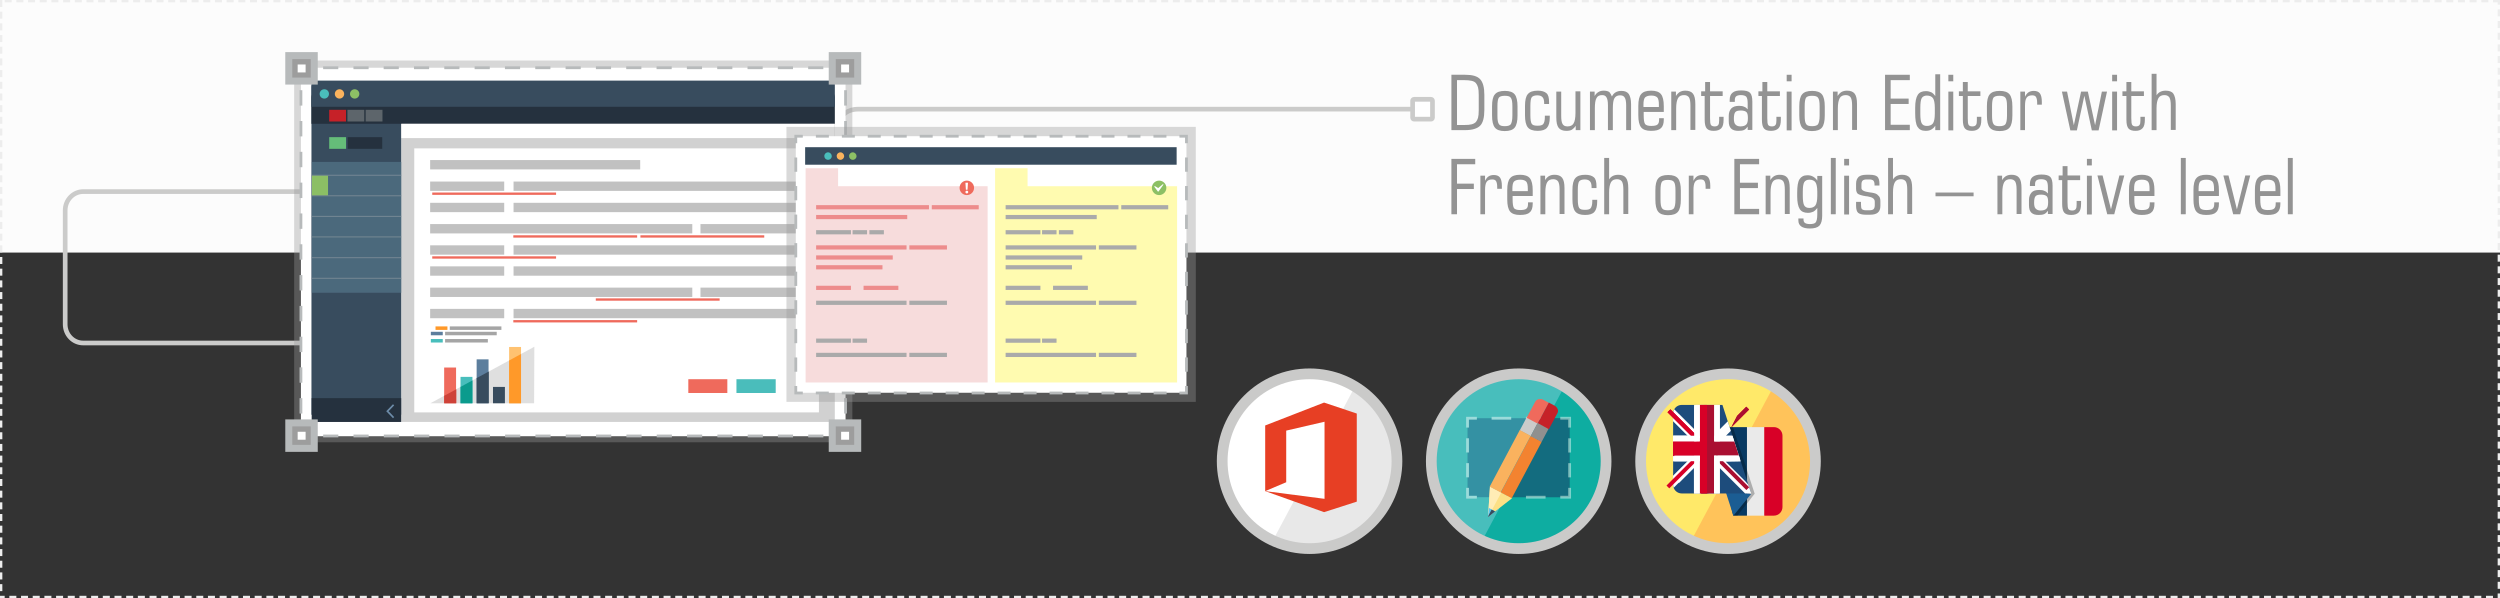 <?xml version="1.0" encoding="utf-8"?>
<!-- Generator: Adobe Illustrator 25.4.1, SVG Export Plug-In . SVG Version: 6.00 Build 0)  -->
<svg version="1.1" id="Layer_1" xmlns="http://www.w3.org/2000/svg" xmlns:xlink="http://www.w3.org/1999/xlink" x="0px" y="0px"
	 viewBox="0 0 1070 256" style="enable-background:new 0 0 1070 256;" xml:space="preserve">
<rect x="0" y="0" width="1070" height="256" fill="#333333" stroke="none"/>
<style type="text/css">
	.st0{fill:#FCFCFC;}
	.st1{fill:#939393;}
	.st2{fill:none;stroke:#CBCBCA;stroke-width:2;}
	.st3{opacity:0.37;fill:#999999;}
	.st4{fill:#FFFFFF;}
	.st5{fill:none;stroke:#B7BABB;stroke-width:1.2;}
	.st6{fill:none;stroke:#B7BABB;stroke-width:1.2;stroke-dasharray:6.489,6.489,6.489,6.489;}
	.st7{fill:none;stroke:#B7BABB;stroke-width:1.2;stroke-dasharray:6.489,6.489,6.489,6.489,6.489,6.489;}
	.st8{fill:none;stroke:#B7BABB;stroke-width:1.2;stroke-dasharray:6.594,6.594,6.594,6.594;}
	.st9{fill:none;stroke:#B7BABB;stroke-width:1.2;stroke-dasharray:6.594,6.594,6.594,6.594,6.594,6.594;}
	.st10{fill:#D1D1D1;}
	.st11{fill:#384C5E;}
	.st12{fill:#25313E;}
	.st13{fill:#C62128;}
	.st14{fill:#65BD79;}
	.st15{fill:#5D656B;}
	.st16{fill:#4B697C;}
	.st17{fill:#788995;}
	.st18{fill:#8CBF65;}
	.st19{fill:#EF6A5C;}
	.st20{fill:#4ABDBB;}
	.st21{fill:#6D8CA9;}
	.st22{fill:#FBB35D;}
	.st23{fill:#8DC065;}
	.st24{fill:#C1C1C1;}
	.st25{fill:#9D9D9D;}
	.st26{fill:#B7BABB;}
	.st27{fill:#5C7E9D;}
	.st28{fill:#A5A5A5;}
	.st29{fill:#48BEBC;}
	.st30{opacity:0.53;fill:#C3C3C3;}
	.st31{fill:#FFC271;}
	.st32{fill:#CE4238;}
	.st33{fill:#0B9B8D;}
	.st34{fill:#FF9929;}
	.st35{fill:#FFFFFF;stroke:#CBCBCA;stroke-width:2;}
	.st36{fill:#EDEDED;}
	.st37{fill:none;stroke:#B7BABB;stroke-width:1.2;stroke-dasharray:5.558,5.558,5.558,5.558;}
	.st38{fill:none;stroke:#B7BABB;stroke-width:1.2;stroke-dasharray:5.558,5.558,5.558,5.558,5.558,5.558;}
	.st39{fill:none;stroke:#B7BABB;stroke-width:1.2;stroke-dasharray:6.108,6.108,6.108,6.108;}
	.st40{fill:none;stroke:#B7BABB;stroke-width:1.2;stroke-dasharray:6.108,6.108,6.108,6.108,6.108,6.108;}
	.st41{fill:#F7DCDC;}
	.st42{fill:#AAAAAA;}
	.st43{fill:#ED8C8C;}
	.st44{fill:#FFFBB0;}
	.st45{fill:#E8E8E8;}
	.st46{fill:#CACAC9;}
	.st47{fill:#E73F24;}
	.st48{fill:#0EADA1;}
	.st49{fill:#41A8D6;}
	.st50{opacity:0.45;fill:#0A3D4C;}
	.st51{opacity:0.45;}
	.st52{fill:#1A5C84;}
	.st53{fill:none;stroke:#FFFFFF;stroke-width:1.2;}
	.st54{fill:none;stroke:#FFFFFF;stroke-width:1.2;stroke-dasharray:8.392,6.294,8.392,6.294;}
	.st55{fill:none;stroke:#FFFFFF;stroke-width:1.2;stroke-dasharray:6.078,4.559,6.078,4.559;}
	.st56{fill:#CBCBCA;}
	.st57{fill:#D75A4A;}
	.st58{fill:#F38330;}
	.st59{fill:#90908F;}
	.st60{fill:#FCE085;}
	.st61{fill:#FAB25E;}
	.st62{fill:#FFECB5;}
	.st63{fill:#5AC7F2;}
	.st64{fill:#FFC35A;}
	.st65{fill:#FFE969;}
	.st66{clip-path:url(#SVGID_00000139257689648909095850000014919790223088097445_);}
	.st67{fill:#EAEAEA;}
	.st68{fill:#D80027;}
	.st69{fill:#083A63;}
	.st70{opacity:0.26;fill:#020202;}
	.st71{fill:#1B5D93;}
	.st72{clip-path:url(#SVGID_00000173852154038097345890000001521359679804713615_);fill:#1D4C7C;}
	.st73{clip-path:url(#SVGID_00000173852154038097345890000001521359679804713615_);fill:#FFFFFF;}
	.st74{clip-path:url(#SVGID_00000173852154038097345890000001521359679804713615_);fill:#AA0F31;}
	.st75{clip-path:url(#SVGID_00000173852154038097345890000001521359679804713615_);fill:#D80027;}
</style>
<rect class="st0" width="1070" height="108.1"/>
<g>
	<g>
		<path class="st1" d="M621.2,55.7V32h5.9c3.1,0,5.2,0.6,6.4,1.9s1.8,3.5,1.8,6.7v6.5c0,3.2-0.6,5.5-1.8,6.7
			c-1.2,1.2-3.3,1.9-6.4,1.9H621.2z M623.6,53.5h3.1c1.4,0,2.5-0.1,3.2-0.3c0.8-0.2,1.4-0.6,1.8-1c0.4-0.5,0.7-1.1,0.9-1.8
			s0.3-1.8,0.3-3.3v-6.4c0-1.5-0.1-2.6-0.3-3.3c-0.2-0.7-0.5-1.3-0.9-1.8c-0.4-0.5-1-0.8-1.8-1c-0.8-0.2-1.9-0.3-3.2-0.3h-3.1V53.5z
			"/>
		<path class="st1" d="M649.5,49.4c0,2.5-0.4,4.2-1.2,5.2s-2.2,1.5-4.3,1.5c-2,0-3.4-0.5-4.2-1.5c-0.8-1-1.2-2.7-1.2-5.2v-3.9
			c0-2.5,0.4-4.2,1.2-5.1c0.8-1,2.2-1.5,4.3-1.5c2,0,3.4,0.5,4.2,1.5c0.8,1,1.2,2.7,1.2,5.2V49.4z M640.9,45.5v4
			c0,1.9,0.2,3.1,0.7,3.7c0.4,0.6,1.3,0.8,2.5,0.8c1.3,0,2.1-0.3,2.5-0.8c0.4-0.6,0.7-1.8,0.7-3.7v-4c0-1.9-0.2-3.1-0.7-3.7
			c-0.4-0.6-1.3-0.8-2.6-0.8c-1.3,0-2.1,0.3-2.5,0.8C641.1,42.4,640.9,43.6,640.9,45.5z"/>
		<path class="st1" d="M663.3,49.6v0.7c0,2-0.4,3.5-1.2,4.4c-0.8,0.9-2.1,1.3-4,1.3c-2,0-3.4-0.5-4.2-1.5c-0.8-1-1.2-2.7-1.2-5.2
			v-3.9c0-2.5,0.4-4.2,1.2-5.1c0.8-1,2.2-1.5,4.3-1.5c1.7,0,2.9,0.4,3.7,1.1s1.1,2,1.1,3.8v0.8h-2.1v-0.3c0-1.2-0.2-2.1-0.7-2.6
			c-0.4-0.5-1.2-0.8-2.2-0.8c-1.2,0-2,0.3-2.4,0.8s-0.6,1.8-0.6,3.7v4c0,1.9,0.2,3.1,0.6,3.7c0.4,0.6,1.2,0.8,2.5,0.8
			c1.2,0,2-0.2,2.4-0.7c0.4-0.5,0.7-1.5,0.7-2.9v-0.7H663.3z"/>
		<path class="st1" d="M668.2,39.2v10.5c0,1.6,0.2,2.8,0.6,3.4c0.4,0.7,1.1,1,2.1,1c1.2,0,2.1-0.4,2.6-1.3c0.5-0.8,0.8-2.3,0.8-4.4
			v-9.3h2.1v16.6h-2v-1.9c-0.4,0.7-1,1.3-1.6,1.7c-0.7,0.4-1.5,0.5-2.4,0.5c-1.5,0-2.6-0.4-3.3-1.3c-0.7-0.9-1-2.4-1-4.4V39.2H668.2
			z"/>
		<path class="st1" d="M689.9,41.3c0.4-0.8,0.9-1.4,1.6-1.8c0.7-0.4,1.5-0.6,2.4-0.6c1.5,0,2.5,0.4,3.2,1.3c0.6,0.9,1,2.4,1,4.4
			v11.1h-2.1V45.2c0-1.6-0.2-2.8-0.6-3.4c-0.4-0.7-1-1-2-1c-1.1,0-1.9,0.4-2.4,1.2s-0.7,2.3-0.7,4.4v9.3h-2.1V45.2
			c0-1.7-0.2-2.8-0.6-3.5s-1-1-1.9-1c-1.1,0-2,0.4-2.4,1.3c-0.5,0.8-0.7,2.3-0.7,4.4v9.3h-2.1V39.2h2v1.9c0.4-0.7,0.9-1.3,1.6-1.7
			c0.6-0.4,1.4-0.6,2.3-0.6c1,0,1.8,0.2,2.4,0.6C689.2,39.9,689.6,40.5,689.9,41.3z"/>
		<path class="st1" d="M703.5,47.8v1.6c0,1.9,0.2,3.1,0.6,3.7c0.4,0.5,1.3,0.8,2.6,0.8c1.3,0,2.3-0.2,2.7-0.6
			c0.5-0.4,0.7-1.1,0.7-2.2v-0.5h2v0.6c0,1.7-0.4,3-1.3,3.7c-0.8,0.8-2.2,1.1-4.2,1.1c-2,0-3.4-0.5-4.2-1.5c-0.8-1-1.2-2.7-1.2-5.2
			v-3.9c0-2.5,0.4-4.2,1.2-5.1c0.8-1,2.2-1.5,4.3-1.5c2,0,3.4,0.5,4.2,1.5c0.8,1,1.2,2.7,1.2,5.2v2.4H703.5z M703.5,45.8h6.5v-1
			c0-1.5-0.2-2.6-0.7-3.1c-0.5-0.5-1.3-0.8-2.6-0.8c-1.2,0-2.1,0.3-2.6,0.8c-0.5,0.5-0.7,1.6-0.7,3.1V45.8z"/>
		<path class="st1" d="M723.5,55.7V45.2c0-1.7-0.2-2.8-0.6-3.5c-0.4-0.6-1.1-1-2.1-1c-1.2,0-2.1,0.4-2.6,1.3s-0.8,2.3-0.8,4.4v9.3
			h-2.1V39.2h2v1.9c0.4-0.7,1-1.3,1.6-1.7c0.7-0.4,1.5-0.6,2.4-0.6c1.5,0,2.6,0.4,3.3,1.3c0.7,0.9,1,2.4,1,4.4v11.1H723.5z"/>
		<path class="st1" d="M729.8,41.1h-1.7v-2h1.7v-4h2.1v4h5.4v2h-5.4v9.5c0,1.5,0.1,2.5,0.4,2.9s0.8,0.6,1.6,0.6
			c0.7,0,1.2-0.2,1.5-0.6c0.3-0.4,0.4-1,0.4-1.9V50h1.9v1.2c0,1.7-0.3,3-1,3.7s-1.7,1.1-3.2,1.1c-1.4,0-2.4-0.3-3-1
			s-0.9-1.9-0.9-3.8V41.1z"/>
		<path class="st1" d="M748,55.7v-1.5c-0.4,0.6-0.9,1.1-1.5,1.4c-0.6,0.3-1.5,0.4-2.5,0.4c-1.4,0-2.4-0.3-3.1-1
			c-0.7-0.7-1-1.7-1-3.2v-2.2c0-1.4,0.4-2.4,1.1-3.2c0.7-0.7,1.8-1.1,3.3-1.1c0.9,0,1.6,0.1,2.2,0.4c0.6,0.2,1.1,0.6,1.5,1.1v-2.6
			c0-1.4-0.2-2.3-0.6-2.8c-0.4-0.4-1.1-0.7-2.3-0.7c-0.9,0-1.6,0.2-2,0.5s-0.6,0.9-0.6,1.6v0.8h-2.2v-0.8c0-1.4,0.4-2.5,1.2-3.1
			c0.8-0.7,2-1,3.7-1c1.8,0,3.1,0.3,3.8,1c0.7,0.7,1,2,1,3.8v12.1H748z M744.9,54.1c1.2,0,2-0.3,2.5-0.8s0.7-1.4,0.7-2.8
			c0-1.3-0.2-2.1-0.6-2.5c-0.4-0.4-1.2-0.7-2.4-0.7c-1.2,0-2,0.2-2.4,0.7c-0.4,0.5-0.6,1.4-0.6,2.8c0,1.1,0.2,2,0.6,2.4
			C743.2,53.8,743.9,54.1,744.9,54.1z"/>
		<path class="st1" d="M754.3,41.1h-1.7v-2h1.7v-4h2.1v4h5.4v2h-5.4v9.5c0,1.5,0.1,2.5,0.4,2.9s0.8,0.6,1.6,0.6
			c0.7,0,1.2-0.2,1.5-0.6c0.3-0.4,0.4-1,0.4-1.9V50h1.9v1.2c0,1.7-0.3,3-1,3.7s-1.7,1.1-3.2,1.1c-1.4,0-2.4-0.3-3-1
			s-0.9-1.9-0.9-3.8V41.1z"/>
		<path class="st1" d="M764.7,34.8V32h2.1v2.8H764.7z M764.7,55.7V39.2h2.1v16.6H764.7z"/>
		<path class="st1" d="M781,49.4c0,2.5-0.4,4.2-1.2,5.2s-2.2,1.5-4.3,1.5c-2,0-3.4-0.5-4.2-1.5c-0.8-1-1.2-2.7-1.2-5.2v-3.9
			c0-2.5,0.4-4.2,1.2-5.1c0.8-1,2.2-1.5,4.3-1.5c2,0,3.4,0.5,4.2,1.5c0.8,1,1.2,2.7,1.2,5.2V49.4z M772.4,45.5v4
			c0,1.9,0.2,3.1,0.7,3.7c0.4,0.6,1.3,0.8,2.5,0.8c1.3,0,2.1-0.3,2.5-0.8c0.4-0.6,0.7-1.8,0.7-3.7v-4c0-1.9-0.2-3.1-0.7-3.7
			c-0.4-0.6-1.3-0.8-2.6-0.8c-1.3,0-2.1,0.3-2.5,0.8C772.6,42.4,772.4,43.6,772.4,45.5z"/>
		<path class="st1" d="M792.7,55.7V45.2c0-1.7-0.2-2.8-0.6-3.5c-0.4-0.6-1.1-1-2.1-1c-1.2,0-2.1,0.4-2.6,1.3s-0.8,2.3-0.8,4.4v9.3
			h-2.1V39.2h2v1.9c0.4-0.7,1-1.3,1.6-1.7c0.7-0.4,1.5-0.6,2.4-0.6c1.5,0,2.6,0.4,3.3,1.3c0.7,0.9,1,2.4,1,4.4v11.1H792.7z"/>
		<path class="st1" d="M817.4,53.4v2.3h-10.6V32h10.6v2.3h-8.2v7.9h7.7v2.3h-7.7v8.9H817.4z"/>
		<path class="st1" d="M830.3,55.7h-2v-1.9c-0.5,0.8-1.1,1.3-1.8,1.7S825,56,824.1,56c-1.6,0-2.7-0.6-3.4-1.7c-0.7-1.1-1-3.1-1-5.8
			v-2.5c0-2.5,0.4-4.3,1.1-5.4c0.7-1.1,1.9-1.6,3.5-1.6c0.9,0,1.6,0.2,2.3,0.5c0.7,0.4,1.2,0.9,1.7,1.6v-9.3h2.1V55.7z M828.1,46.1
			c0-2-0.3-3.4-0.8-4.1s-1.4-1.1-2.6-1.1c-1,0-1.8,0.4-2.2,1.1s-0.6,2.1-0.6,4v2.8c0,1.9,0.2,3.3,0.6,4s1.1,1.1,2.2,1.1
			c1.2,0,2.1-0.4,2.6-1.1c0.5-0.7,0.8-2.1,0.8-4.1V46.1z"/>
		<path class="st1" d="M833.9,34.8V32h2.1v2.8H833.9z M833.9,55.7V39.2h2.1v16.6H833.9z"/>
		<path class="st1" d="M840.1,41.1h-1.7v-2h1.7v-4h2.1v4h5.4v2h-5.4v9.5c0,1.5,0.1,2.5,0.4,2.9s0.8,0.6,1.6,0.6
			c0.7,0,1.2-0.2,1.5-0.6c0.3-0.4,0.4-1,0.4-1.9V50h1.9v1.2c0,1.7-0.3,3-1,3.7S845.4,56,844,56c-1.4,0-2.4-0.3-3-1s-0.9-1.9-0.9-3.8
			V41.1z"/>
		<path class="st1" d="M861.3,49.4c0,2.5-0.4,4.2-1.2,5.2s-2.2,1.5-4.3,1.5c-2,0-3.4-0.5-4.2-1.5c-0.8-1-1.2-2.7-1.2-5.2v-3.9
			c0-2.5,0.4-4.2,1.2-5.1c0.8-1,2.2-1.5,4.3-1.5c2,0,3.4,0.5,4.2,1.5c0.8,1,1.2,2.7,1.2,5.2V49.4z M852.6,45.5v4
			c0,1.9,0.2,3.1,0.7,3.7c0.4,0.6,1.3,0.8,2.5,0.8c1.3,0,2.1-0.3,2.5-0.8s0.7-1.8,0.7-3.7v-4c0-1.9-0.2-3.1-0.7-3.7
			s-1.3-0.8-2.6-0.8c-1.3,0-2.1,0.3-2.5,0.8C852.8,42.4,852.6,43.6,852.6,45.5z"/>
		<path class="st1" d="M866.8,55.7h-2.1V39.2h2v2.2c0.4-0.8,0.9-1.5,1.5-1.9c0.6-0.4,1.4-0.6,2.3-0.6c1.2,0,2.1,0.4,2.6,1.1
			s0.8,1.9,0.8,3.5v1.3h-2v-0.8c0-1.2-0.2-2-0.5-2.5s-0.9-0.7-1.6-0.7c-1.1,0-1.9,0.3-2.4,1c-0.5,0.7-0.7,1.9-0.7,3.6V55.7z"/>
		<path class="st1" d="M893.6,39.2l3.1,14.4l2.9-14.4h2.2l-3.6,16.6h-2.9l-3.2-14.8l-3.2,14.8h-2.8l-3.6-16.6h2.2l2.9,14.4l3.1-14.4
			H893.6z"/>
		<path class="st1" d="M904,34.8V32h2.1v2.8H904z M904,55.7V39.2h2.1v16.6H904z"/>
		<path class="st1" d="M910.1,41.1h-1.7v-2h1.7v-4h2.1v4h5.4v2h-5.4v9.5c0,1.5,0.1,2.5,0.4,2.9s0.8,0.6,1.6,0.6
			c0.7,0,1.2-0.2,1.5-0.6c0.3-0.4,0.4-1,0.4-1.9V50h1.9v1.2c0,1.7-0.3,3-1,3.7S915.5,56,914,56c-1.4,0-2.4-0.3-3-1s-0.9-1.9-0.9-3.8
			V41.1z"/>
		<path class="st1" d="M929.1,55.7V45.2c0-1.7-0.2-2.8-0.6-3.5c-0.4-0.6-1.1-1-2.1-1c-1.2,0-2.1,0.4-2.6,1.3s-0.8,2.3-0.8,4.4v9.3
			h-2.1V31.6h2.1v9.2c0.4-0.7,1-1.2,1.6-1.5s1.4-0.5,2.3-0.5c1.5,0,2.7,0.4,3.3,1.3s1,2.4,1,4.4v11.1H929.1z"/>
		<path class="st1" d="M621.2,91.7V68h10.2v2.3h-7.8v8.3h7.2v2.3h-7.2v10.8H621.2z"/>
		<path class="st1" d="M635.7,91.7h-2.1V75.2h2v2.2c0.4-0.8,0.9-1.5,1.5-1.9c0.6-0.4,1.4-0.6,2.3-0.6c1.2,0,2.1,0.4,2.6,1.1
			s0.8,1.9,0.8,3.5v1.3h-2v-0.8c0-1.2-0.2-2-0.5-2.5s-0.9-0.7-1.6-0.7c-1.1,0-1.9,0.3-2.4,1c-0.5,0.7-0.7,1.9-0.7,3.6V91.7z"/>
		<path class="st1" d="M647.4,83.8v1.6c0,1.9,0.2,3.1,0.6,3.7c0.4,0.5,1.3,0.8,2.6,0.8c1.3,0,2.3-0.2,2.7-0.6
			c0.5-0.4,0.7-1.1,0.7-2.2v-0.5h2v0.6c0,1.7-0.4,3-1.3,3.7c-0.8,0.8-2.2,1.1-4.2,1.1c-2,0-3.4-0.5-4.2-1.5c-0.8-1-1.2-2.7-1.2-5.2
			v-3.9c0-2.5,0.4-4.2,1.2-5.1c0.8-1,2.2-1.5,4.3-1.5c2,0,3.4,0.5,4.2,1.5c0.8,1,1.2,2.7,1.2,5.2v2.4H647.4z M647.4,81.8h6.5v-1
			c0-1.5-0.2-2.6-0.7-3.1c-0.5-0.5-1.3-0.8-2.6-0.8c-1.2,0-2.1,0.3-2.6,0.8c-0.5,0.5-0.7,1.6-0.7,3.1V81.8z"/>
		<path class="st1" d="M667.5,91.7V81.2c0-1.7-0.2-2.8-0.6-3.5c-0.4-0.6-1.1-1-2.1-1c-1.2,0-2.1,0.4-2.6,1.3
			c-0.5,0.8-0.8,2.3-0.8,4.4v9.3h-2.1V75.2h2v1.9c0.4-0.7,1-1.3,1.6-1.7c0.7-0.4,1.5-0.6,2.4-0.6c1.5,0,2.6,0.4,3.3,1.3
			c0.7,0.9,1,2.4,1,4.4v11.1H667.5z"/>
		<path class="st1" d="M683.6,85.6v0.7c0,2-0.4,3.5-1.2,4.4c-0.8,0.9-2.1,1.3-4,1.3c-2,0-3.4-0.5-4.2-1.5c-0.8-1-1.2-2.7-1.2-5.2
			v-3.9c0-2.5,0.4-4.2,1.2-5.1c0.8-1,2.2-1.5,4.3-1.5c1.7,0,2.9,0.4,3.7,1.1s1.1,2,1.1,3.8v0.8h-2.1v-0.3c0-1.2-0.2-2.1-0.7-2.6
			c-0.4-0.5-1.2-0.8-2.2-0.8c-1.2,0-2,0.3-2.4,0.8s-0.6,1.8-0.6,3.7v4c0,1.9,0.2,3.1,0.6,3.7c0.4,0.6,1.2,0.8,2.5,0.8
			c1.2,0,2-0.2,2.4-0.7c0.4-0.5,0.7-1.5,0.7-2.9v-0.7H683.6z"/>
		<path class="st1" d="M694.8,91.7V81.2c0-1.7-0.2-2.8-0.6-3.5c-0.4-0.6-1.1-1-2.1-1c-1.2,0-2.1,0.4-2.6,1.3s-0.8,2.3-0.8,4.4v9.3
			h-2.1V67.6h2.1v9.2c0.4-0.7,1-1.2,1.6-1.5c0.6-0.3,1.4-0.5,2.3-0.5c1.5,0,2.6,0.4,3.3,1.3c0.7,0.9,1,2.4,1,4.4v11.1H694.8z"/>
		<path class="st1" d="M719.4,85.4c0,2.5-0.4,4.2-1.2,5.2s-2.2,1.5-4.3,1.5c-2,0-3.4-0.5-4.2-1.5c-0.8-1-1.2-2.7-1.2-5.2v-3.9
			c0-2.5,0.4-4.2,1.2-5.1c0.8-1,2.2-1.5,4.3-1.5c2,0,3.4,0.5,4.2,1.5c0.8,1,1.2,2.7,1.2,5.2V85.4z M710.7,81.5v4
			c0,1.9,0.2,3.1,0.7,3.7c0.4,0.6,1.3,0.8,2.5,0.8c1.3,0,2.1-0.3,2.5-0.8s0.7-1.8,0.7-3.7v-4c0-1.9-0.2-3.1-0.7-3.7
			s-1.3-0.8-2.6-0.8c-1.3,0-2.1,0.3-2.5,0.8C710.9,78.4,710.7,79.6,710.7,81.5z"/>
		<path class="st1" d="M724.9,91.7h-2.1V75.2h2v2.2c0.4-0.8,0.9-1.5,1.5-1.9c0.6-0.4,1.4-0.6,2.3-0.6c1.2,0,2.1,0.4,2.6,1.1
			s0.8,1.9,0.8,3.5v1.3h-2v-0.8c0-1.2-0.2-2-0.5-2.5s-0.9-0.7-1.6-0.7c-1.1,0-1.9,0.3-2.4,1c-0.5,0.7-0.7,1.9-0.7,3.6V91.7z"/>
		<path class="st1" d="M752.9,89.4v2.3h-10.6V68h10.6v2.3h-8.2v7.9h7.7v2.3h-7.7v8.9H752.9z"/>
		<path class="st1" d="M763.9,91.7V81.2c0-1.7-0.2-2.8-0.6-3.5c-0.4-0.6-1.1-1-2.1-1c-1.2,0-2.1,0.4-2.6,1.3s-0.8,2.3-0.8,4.4v9.3
			h-2.1V75.2h2v1.9c0.4-0.7,1-1.3,1.6-1.7c0.7-0.4,1.5-0.6,2.4-0.6c1.5,0,2.6,0.4,3.3,1.3c0.7,0.9,1,2.4,1,4.4v11.1H763.9z"/>
		<path class="st1" d="M779.9,75.2v17.1c0,2-0.4,3.4-1.2,4.3c-0.8,0.8-2.2,1.2-4.1,1.2c-1.6,0-2.9-0.3-3.7-0.9
			c-0.8-0.6-1.2-1.4-1.2-2.6v-0.8h2.2c0,0,0,0.1,0,0.2s0,0.1,0,0.2c0,0.7,0.2,1.2,0.6,1.5s1.1,0.5,2.1,0.5c1.2,0,2.1-0.2,2.5-0.7
			s0.7-1.6,0.7-3.4V89c-0.5,0.7-1,1.2-1.7,1.6c-0.7,0.3-1.4,0.5-2.3,0.5c-1.6,0-2.8-0.5-3.5-1.6c-0.7-1.1-1.1-2.9-1.1-5.4v-1.6
			c0-2.8,0.3-4.7,1-5.8c0.7-1.1,1.8-1.7,3.4-1.7c0.9,0,1.7,0.2,2.4,0.6c0.7,0.4,1.3,0.9,1.8,1.7v-2H779.9z M777.8,83.8v-1.7
			c0-2-0.3-3.4-0.8-4.1s-1.4-1.1-2.6-1.1c-1,0-1.8,0.4-2.2,1.1s-0.6,2.1-0.6,4v1.9c0,1.9,0.2,3.3,0.6,4c0.4,0.7,1.1,1.1,2.2,1.1
			c1.2,0,2.1-0.4,2.6-1.1C777.5,87.2,777.8,85.8,777.8,83.8z"/>
		<path class="st1" d="M783.6,91.7V67.6h2.1v24.1H783.6z"/>
		<path class="st1" d="M789.3,70.8V68h2.1v2.8H789.3z M789.3,91.7V75.2h2.1v16.6H789.3z"/>
		<path class="st1" d="M804.8,86v2.2c0,1.3-0.4,2.2-1.1,2.8c-0.7,0.6-1.8,0.9-3.3,0.9h-1.9c-1.5,0-2.6-0.3-3.2-0.8s-0.9-1.6-0.9-3
			v-1.7h2.1v1c0,1.1,0.1,1.8,0.4,2.1c0.3,0.3,0.9,0.5,1.7,0.5h1.5c0.9,0,1.5-0.2,1.8-0.5s0.5-0.9,0.5-1.6v-1.6c0-1.2-1-1.9-2.9-2.2
			c-0.3-0.1-0.6-0.1-0.8-0.1c-1.9-0.3-3.1-0.7-3.6-1.1c-0.4-0.4-0.7-1.1-0.7-2.1v-2.2c0-1.3,0.4-2.2,1.1-2.9
			c0.7-0.6,1.8-0.9,3.3-0.9h1.5c1.5,0,2.6,0.3,3.2,0.8c0.6,0.6,0.9,1.6,0.9,3.1v0.7h-2.1V79c0-0.8-0.2-1.4-0.5-1.7
			c-0.3-0.3-0.9-0.5-1.7-0.5h-1.1c-0.9,0-1.5,0.2-1.8,0.5s-0.5,0.8-0.5,1.6v1.6c0,0.9,1.1,1.5,3.3,1.8c0.6,0.1,1.1,0.2,1.4,0.2
			c1.1,0.2,2,0.5,2.4,1.1C804.5,84.1,804.8,84.9,804.8,86z"/>
		<path class="st1" d="M816.3,91.7V81.2c0-1.7-0.2-2.8-0.6-3.5c-0.4-0.6-1.1-1-2.1-1c-1.2,0-2.1,0.4-2.6,1.3s-0.8,2.3-0.8,4.4v9.3
			h-2.1V67.6h2.1v9.2c0.4-0.7,1-1.2,1.6-1.5c0.6-0.3,1.4-0.5,2.3-0.5c1.5,0,2.6,0.4,3.3,1.3c0.7,0.9,1,2.4,1,4.4v11.1H816.3z"/>
		<path class="st1" d="M828.4,84v-1.6h16.3V84H828.4z"/>
		<path class="st1" d="M863.1,91.7V81.2c0-1.7-0.2-2.8-0.6-3.5c-0.4-0.6-1.1-1-2.1-1c-1.2,0-2.1,0.4-2.6,1.3s-0.8,2.3-0.8,4.4v9.3
			h-2.1V75.2h2v1.9c0.4-0.7,1-1.3,1.6-1.7c0.7-0.4,1.5-0.6,2.4-0.6c1.5,0,2.6,0.4,3.3,1.3c0.7,0.9,1,2.4,1,4.4v11.1H863.1z"/>
		<path class="st1" d="M876.5,91.7v-1.5c-0.4,0.6-0.9,1.1-1.5,1.4c-0.6,0.3-1.5,0.4-2.5,0.4c-1.4,0-2.4-0.3-3.1-1
			c-0.7-0.7-1-1.7-1-3.2v-2.2c0-1.4,0.4-2.4,1.1-3.2s1.8-1.1,3.3-1.1c0.9,0,1.6,0.1,2.2,0.4c0.6,0.2,1.1,0.6,1.5,1.1v-2.6
			c0-1.4-0.2-2.3-0.6-2.8c-0.4-0.4-1.1-0.7-2.3-0.7c-0.9,0-1.6,0.2-2,0.5c-0.4,0.3-0.6,0.9-0.6,1.6v0.8h-2.2v-0.8
			c0-1.4,0.4-2.5,1.2-3.1s2-1,3.7-1c1.8,0,3.1,0.3,3.8,1c0.7,0.7,1,2,1,3.8v12.1H876.5z M873.4,90.1c1.2,0,2-0.3,2.5-0.8
			c0.5-0.5,0.7-1.4,0.7-2.8c0-1.3-0.2-2.1-0.6-2.5c-0.4-0.4-1.2-0.7-2.4-0.7c-1.2,0-2,0.2-2.4,0.7c-0.4,0.5-0.6,1.4-0.6,2.8
			c0,1.1,0.2,2,0.6,2.4C871.7,89.8,872.4,90.1,873.4,90.1z"/>
		<path class="st1" d="M882.8,77.1h-1.7v-2h1.7v-4h2.1v4h5.4v2h-5.4v9.5c0,1.5,0.1,2.5,0.4,2.9s0.8,0.6,1.6,0.6
			c0.7,0,1.2-0.2,1.5-0.6c0.3-0.4,0.4-1,0.4-1.9V86h1.9v1.2c0,1.7-0.3,3-1,3.7s-1.7,1.1-3.2,1.1c-1.4,0-2.4-0.3-3-1
			c-0.6-0.7-0.9-1.9-0.9-3.8V77.1z"/>
		<path class="st1" d="M893.2,70.8V68h2.1v2.8H893.2z M893.2,91.7V75.2h2.1v16.6H893.2z"/>
		<path class="st1" d="M901.9,91.7l-4.2-16.6h2.2l3.6,14.5l3.6-14.5h2.1l-4.3,16.6H901.9z"/>
		<path class="st1" d="M913.5,83.8v1.6c0,1.9,0.2,3.1,0.6,3.7c0.4,0.5,1.3,0.8,2.6,0.8c1.3,0,2.3-0.2,2.7-0.6
			c0.5-0.4,0.7-1.1,0.7-2.2v-0.5h2v0.6c0,1.7-0.4,3-1.3,3.7c-0.8,0.8-2.2,1.1-4.2,1.1c-2,0-3.4-0.5-4.2-1.5c-0.8-1-1.2-2.7-1.2-5.2
			v-3.9c0-2.5,0.4-4.2,1.2-5.1c0.8-1,2.2-1.5,4.3-1.5c2,0,3.4,0.5,4.2,1.5c0.8,1,1.2,2.7,1.2,5.2v2.4H913.5z M913.5,81.8h6.5v-1
			c0-1.5-0.2-2.6-0.7-3.1c-0.5-0.5-1.3-0.8-2.6-0.8c-1.2,0-2.1,0.3-2.6,0.8c-0.5,0.5-0.7,1.6-0.7,3.1V81.8z"/>
		<path class="st1" d="M933.4,91.7V67.6h2.1v24.1H933.4z"/>
		<path class="st1" d="M941.1,83.8v1.6c0,1.9,0.2,3.1,0.6,3.7c0.4,0.5,1.3,0.8,2.6,0.8c1.3,0,2.3-0.2,2.7-0.6
			c0.5-0.4,0.7-1.1,0.7-2.2v-0.5h2v0.6c0,1.7-0.4,3-1.3,3.7c-0.8,0.8-2.2,1.1-4.2,1.1c-2,0-3.4-0.5-4.2-1.5c-0.8-1-1.2-2.7-1.2-5.2
			v-3.9c0-2.5,0.4-4.2,1.2-5.1c0.8-1,2.2-1.5,4.3-1.5c2,0,3.4,0.5,4.2,1.5c0.8,1,1.2,2.7,1.2,5.2v2.4H941.1z M941.1,81.8h6.5v-1
			c0-1.5-0.2-2.6-0.7-3.1c-0.5-0.5-1.3-0.8-2.6-0.8c-1.2,0-2.1,0.3-2.6,0.8c-0.5,0.5-0.7,1.6-0.7,3.1V81.8z"/>
		<path class="st1" d="M955.8,91.7l-4.2-16.6h2.2l3.6,14.5l3.6-14.5h2.1l-4.3,16.6H955.8z"/>
		<path class="st1" d="M967.4,83.8v1.6c0,1.9,0.2,3.1,0.6,3.7c0.4,0.5,1.3,0.8,2.6,0.8c1.3,0,2.3-0.2,2.7-0.6
			c0.5-0.4,0.7-1.1,0.7-2.2v-0.5h2v0.6c0,1.7-0.4,3-1.3,3.7c-0.8,0.8-2.2,1.1-4.2,1.1c-2,0-3.4-0.5-4.2-1.5c-0.8-1-1.2-2.7-1.2-5.2
			v-3.9c0-2.5,0.4-4.2,1.2-5.1c0.8-1,2.2-1.5,4.3-1.5c2,0,3.4,0.5,4.2,1.5c0.8,1,1.2,2.7,1.2,5.2v2.4H967.4z M967.4,81.8h6.5v-1
			c0-1.5-0.2-2.6-0.7-3.1c-0.5-0.5-1.3-0.8-2.6-0.8c-1.2,0-2.1,0.3-2.6,0.8c-0.5,0.5-0.7,1.6-0.7,3.1V81.8z"/>
		<path class="st1" d="M979.2,91.7V67.6h2.1v24.1H979.2z"/>
	</g>
</g>
<path class="st2" d="M323.6,138.8c0,4.4-3.5,8-7.7,8H35.6c-4.3,0-7.7-3.6-7.7-8V90c0-4.4,3.5-8,7.7-8h280.2c4.3,0,7.7,3.6,7.7,8
	V138.8z"/>
<path class="st2" d="M610.8,46.7H367.3c-4.2,0-7.6,2.4-7.6,5.3v130.8"/>
<g>
	<g>
		<g>
			<path class="st3" d="M125.9,25.9v163.4h238.9V25.9H125.9z M361.2,186.2H129.4v-156h231.8V186.2z"/>
			<g>
				<rect x="128.8" y="29" class="st4" width="233.1" height="157.7"/>
				<g>
					<polyline class="st5" points="361.9,183.6 361.9,186.6 358.9,186.6 					"/>
					<line class="st6" x1="352.4" y1="186.6" x2="329.7" y2="186.6"/>
					<line class="st7" x1="326.5" y1="186.6" x2="135" y2="186.6"/>
					<polyline class="st5" points="131.8,186.6 128.8,186.6 128.8,183.6 					"/>
					<line class="st8" x1="128.8" y1="177" x2="128.8" y2="154"/>
					<line class="st9" x1="128.8" y1="150.7" x2="128.8" y2="35.3"/>
					<polyline class="st5" points="128.8,32 128.8,29 131.8,29 					"/>
					<line class="st6" x1="138.3" y1="29" x2="161" y2="29"/>
					<line class="st7" x1="164.2" y1="29" x2="355.7" y2="29"/>
					<polyline class="st5" points="358.9,29 361.9,29 361.9,32 					"/>
					<line class="st8" x1="361.9" y1="38.6" x2="361.9" y2="61.6"/>
					<line class="st9" x1="361.9" y1="64.9" x2="361.9" y2="180.3"/>
				</g>
			</g>
			<g>
				<g>
					<path class="st10" d="M357.3,180.6V37.2c0-1.2-1-2.2-2.2-2.2H171.7v145.6H357.3z"/>
					<path class="st11" d="M171.7,177.5V35h-36.2c-1.2,0-2.2,1-2.2,2.2v140.3H171.7z"/>
					<path class="st12" d="M357.3,53V41.8c0-1.6-1-2.9-2.2-2.9H135.5c-1.2,0-2.2,1.3-2.2,2.9V53H357.3z"/>
					<rect x="140.9" y="47" class="st13" width="7.2" height="5"/>
					<rect x="140.9" y="58.7" class="st14" width="7.2" height="5"/>
					<rect x="148.8" y="58.7" class="st12" width="14.8" height="5"/>
					<rect x="148.7" y="47" class="st15" width="7.2" height="5"/>
					<rect x="156.5" y="47" class="st15" width="7.2" height="5"/>
					<rect x="133.5" y="69.3" class="st16" width="38.2" height="56"/>
					<rect x="133.5" y="83.6" class="st17" width="38.2" height="0.4"/>
					<rect x="133.5" y="74.8" class="st17" width="38.2" height="0.4"/>
					<rect x="133.5" y="92.4" class="st17" width="38.2" height="0.4"/>
					<rect x="133.5" y="101.2" class="st17" width="38.2" height="0.4"/>
					<rect x="133.5" y="118.9" class="st17" width="38.2" height="0.4"/>
					<rect x="133.5" y="110.1" class="st17" width="38.2" height="0.4"/>
					<rect x="133.5" y="75.2" class="st18" width="6.9" height="8.4"/>
					<rect x="171.8" y="53" class="st4" width="185.4" height="6.1"/>
					<rect x="177.3" y="63.5" class="st4" width="173.2" height="113"/>
					<rect x="294.6" y="162.3" class="st19" width="16.7" height="5.9"/>
					<rect x="315.2" y="162.3" class="st20" width="16.8" height="5.9"/>
					<rect x="133.4" y="170.4" class="st12" width="38.3" height="10.2"/>
					<polygon class="st21" points="168.2,173 168.7,173.5 167.1,175.2 166.3,176 167.1,176.8 168.7,178.5 168.2,179 165.3,176 					
						"/>
					<rect x="133.3" y="34.5" class="st11" width="224" height="11.2"/>
					<path class="st20" d="M140.8,40.2c0,1.1-0.9,2-2,2c-1.1,0-2-0.9-2-2c0-1.1,0.9-2,2-2C140,38.2,140.8,39.1,140.8,40.2z"/>
					<path class="st22" d="M147.3,40.2c0,1.1-0.9,2-2,2c-1.1,0-2-0.9-2-2c0-1.1,0.9-2,2-2C146.4,38.2,147.3,39.1,147.3,40.2z"/>
					<path class="st23" d="M153.8,40.2c0,1.1-0.9,2-2,2c-1.1,0-2-0.9-2-2c0-1.1,0.9-2,2-2C152.9,38.2,153.8,39.1,153.8,40.2z"/>
					<rect x="184.1" y="68.5" class="st24" width="89.9" height="4"/>
					<g>
						<rect x="184.1" y="95.9" class="st24" width="112.2" height="4"/>
						<rect x="299.8" y="95.9" class="st24" width="42.8" height="4"/>
					</g>
					<g>
						<rect x="184.1" y="77.7" class="st24" width="31.7" height="4"/>
						<rect x="219.8" y="77.7" class="st24" width="122.9" height="4"/>
					</g>
					<g>
						<rect x="184.1" y="86.8" class="st24" width="31.7" height="4"/>
						<rect x="219.8" y="86.8" class="st24" width="122.9" height="4"/>
					</g>
					<g>
						<rect x="184.1" y="123.1" class="st24" width="112.2" height="4"/>
						<rect x="299.8" y="123.1" class="st24" width="42.8" height="4"/>
					</g>
					<g>
						<rect x="184.1" y="105" class="st24" width="31.7" height="4"/>
						<rect x="219.8" y="105" class="st24" width="122.9" height="4"/>
					</g>
					<g>
						<rect x="184.1" y="114" class="st24" width="31.7" height="4"/>
						<rect x="219.8" y="114" class="st24" width="122.9" height="4"/>
					</g>
					<g>
						<rect x="184.1" y="132.2" class="st24" width="31.7" height="4"/>
						<rect x="219.8" y="132.2" class="st24" width="122.9" height="4"/>
					</g>
					<rect x="219.7" y="137" class="st19" width="53" height="1"/>
					<rect x="219.7" y="100.7" class="st19" width="53" height="1"/>
					<rect x="274.1" y="100.7" class="st19" width="53" height="1"/>
					<rect x="255" y="127.7" class="st19" width="53" height="1"/>
					<rect x="185" y="82.4" class="st19" width="53" height="1"/>
					<rect x="185" y="109.7" class="st19" width="53" height="1"/>
				</g>
			</g>
			<g>
				<g>
					<rect x="123.6" y="23.8" class="st25" width="10.9" height="10.9"/>
					<path class="st26" d="M133,25.3v7.9h-7.9v-7.9H133 M136,22.3h-13.9v13.9H136V22.3L136,22.3z"/>
				</g>
				<rect x="127.4" y="27.6" class="st4" width="3.4" height="3.4"/>
			</g>
			<g>
				<g>
					<rect x="123.6" y="181" class="st25" width="10.9" height="10.9"/>
					<path class="st26" d="M133,182.5v7.9h-7.9v-7.9H133 M136,179.5h-13.9v13.9H136V179.5L136,179.5z"/>
				</g>
				<rect x="127.4" y="184.8" class="st4" width="3.4" height="3.4"/>
			</g>
			<g>
				<g>
					<rect x="356.2" y="23.8" class="st25" width="10.9" height="10.9"/>
					<path class="st26" d="M365.6,25.3v7.9h-7.9v-7.9H365.6 M368.6,22.3h-13.9v13.9h13.9V22.3L368.6,22.3z"/>
				</g>
				<rect x="360" y="27.6" class="st4" width="3.4" height="3.4"/>
			</g>
			<g>
				<g>
					<rect x="356.2" y="181" class="st25" width="10.9" height="10.9"/>
					<path class="st26" d="M365.6,182.5v7.9h-7.9v-7.9H365.6 M368.6,179.5h-13.9v13.9h13.9V179.5L368.6,179.5z"/>
				</g>
				<rect x="360" y="184.8" class="st4" width="3.4" height="3.4"/>
			</g>
		</g>
	</g>
	<g>
		<rect x="184.4" y="142" class="st27" width="5.1" height="1.5"/>
		<rect x="190.5" y="142" class="st28" width="22.1" height="1.5"/>
		<rect x="184.4" y="145.1" class="st29" width="5.1" height="1.5"/>
		<rect x="190.5" y="145.1" class="st28" width="18.3" height="1.5"/>
		<g>
			<polygon class="st30" points="228.7,148.4 184.2,172.6 228.6,172.6 			"/>
			<rect x="190.1" y="157.3" class="st19" width="5.1" height="15.3"/>
			<rect x="197.1" y="161.3" class="st29" width="5.1" height="11.3"/>
			<rect x="204" y="153.8" class="st27" width="5.1" height="18.8"/>
			<rect x="211" y="165.6" class="st11" width="5.1" height="7"/>
			<rect x="217.9" y="148.5" class="st31" width="5.1" height="24.1"/>
			<polygon class="st32" points="190.1,169.4 190.1,172.6 195.3,172.6 195.3,166.6 			"/>
			<polygon class="st33" points="197.1,165.6 197.1,172.6 202.2,172.6 202.2,162.8 			"/>
			<polygon class="st11" points="204,161.8 204,172.6 209.2,172.6 209.2,159 			"/>
			<polygon class="st34" points="217.9,154.3 217.9,172.6 223,172.6 223,151.5 			"/>
		</g>
	</g>
</g>
<path class="st35" d="M612.5,42.5h-7.3c-0.3,0-0.6,0.3-0.6,0.6v7.3c0,0.3,0.3,0.6,0.6,0.6h7.3c0.3,0,0.6-0.3,0.6-0.6v-7.3
	C613.1,42.8,612.8,42.5,612.5,42.5z"/>
<g>
	<path class="st36" d="M1065,0h-3v1h3V0L1065,0z M1060,0h-3v1h3V0L1060,0z M1055,0h-3v1h3V0L1055,0z M1050,0h-3v1h3V0L1050,0z
		 M1045,0h-3v1h3V0L1045,0z M1040,0h-3v1h3V0L1040,0z M1035,0h-3v1h3V0L1035,0z M1030,0h-3v1h3V0L1030,0z M1025,0h-3v1h3V0L1025,0z
		 M1020,0h-3v1h3V0L1020,0z M1015,0h-3v1h3V0L1015,0z M1010,0h-3v1h3V0L1010,0z M1005,0h-3v1h3V0L1005,0z M1000,0h-3v1h3V0L1000,0z
		 M995,0h-3v1h3V0L995,0z M990,0h-3v1h3V0L990,0z M985,0h-3v1h3V0L985,0z M980,0h-3v1h3V0L980,0z M975,0h-3v1h3V0L975,0z M970,0h-3
		v1h3V0L970,0z M965,0h-3v1h3V0L965,0z M960,0h-3v1h3V0L960,0z M955,0h-3v1h3V0L955,0z M950,0h-3v1h3V0L950,0z M945,0h-3v1h3V0
		L945,0z M940,0h-3v1h3V0L940,0z M935,0h-3v1h3V0L935,0z M930,0h-3v1h3V0L930,0z M925,0h-3v1h3V0L925,0z M920,0h-3v1h3V0L920,0z
		 M915,0h-3v1h3V0L915,0z M910,0h-3v1h3V0L910,0z M905,0h-3v1h3V0L905,0z M900,0h-3v1h3V0L900,0z M895,0h-3v1h3V0L895,0z M890,0h-3
		v1h3V0L890,0z M885,0h-3v1h3V0L885,0z M880,0h-3v1h3V0L880,0z M875,0h-3v1h3V0L875,0z M870,0h-3v1h3V0L870,0z M865,0h-3v1h3V0
		L865,0z M860,0h-3v1h3V0L860,0z M855,0h-3v1h3V0L855,0z M850,0h-3v1h3V0L850,0z M845,0h-3v1h3V0L845,0z M840,0h-3v1h3V0L840,0z
		 M835,0h-3v1h3V0L835,0z M830,0h-3v1h3V0L830,0z M825,0h-3v1h3V0L825,0z M820,0h-3v1h3V0L820,0z M815,0h-3v1h3V0L815,0z M810,0h-3
		v1h3V0L810,0z M805,0h-3v1h3V0L805,0z M800,0h-3v1h3V0L800,0z M795,0h-3v1h3V0L795,0z M790,0h-3v1h3V0L790,0z M785,0h-3v1h3V0
		L785,0z M780,0h-3v1h3V0L780,0z M775,0h-3v1h3V0L775,0z M770,0h-3v1h3V0L770,0z M765,0h-3v1h3V0L765,0z M760,0h-3v1h3V0L760,0z
		 M755,0h-3v1h3V0L755,0z M750,0h-3v1h3V0L750,0z M745,0h-3v1h3V0L745,0z M740,0h-3v1h3V0L740,0z M735,0h-3v1h3V0L735,0z M730,0h-3
		v1h3V0L730,0z M725,0h-3v1h3V0L725,0z M720,0h-3v1h3V0L720,0z M715,0h-3v1h3V0L715,0z M710,0h-3v1h3V0L710,0z M705,0h-3v1h3V0
		L705,0z M700,0h-3v1h3V0L700,0z M695,0h-3v1h3V0L695,0z M690,0h-3v1h3V0L690,0z M685,0h-3v1h3V0L685,0z M680,0h-3v1h3V0L680,0z
		 M675,0h-3v1h3V0L675,0z M670,0h-3v1h3V0L670,0z M665,0h-3v1h3V0L665,0z M660,0h-3v1h3V0L660,0z M655,0h-3v1h3V0L655,0z M650,0h-3
		v1h3V0L650,0z M645,0h-3v1h3V0L645,0z M640,0h-3v1h3V0L640,0z M635,0h-3v1h3V0L635,0z M630,0h-3v1h3V0L630,0z M625,0h-3v1h3V0
		L625,0z M620,0h-3v1h3V0L620,0z M615,0h-3v1h3V0L615,0z M610,0h-3v1h3V0L610,0z M605,0h-3v1h3V0L605,0z M600,0h-3v1h3V0L600,0z
		 M595,0h-3v1h3V0L595,0z M590,0h-3v1h3V0L590,0z M585,0h-3v1h3V0L585,0z M580,0h-3v1h3V0L580,0z M575,0h-3v1h3V0L575,0z M570,0h-3
		v1h3V0L570,0z M565,0h-3v1h3V0L565,0z M560,0h-3v1h3V0L560,0z M555,0h-3v1h3V0L555,0z M550,0h-3v1h3V0L550,0z M545,0h-3v1h3V0
		L545,0z M540,0h-3v1h3V0L540,0z M535,0h-3v1h3V0L535,0z M530,0h-3v1h3V0L530,0z M525,0h-3v1h3V0L525,0z M520,0h-3v1h3V0L520,0z
		 M515,0h-3v1h3V0L515,0z M510,0h-3v1h3V0L510,0z M505,0h-3v1h3V0L505,0z M500,0h-3v1h3V0L500,0z M495,0h-3v1h3V0L495,0z M490,0h-3
		v1h3V0L490,0z M485,0h-3v1h3V0L485,0z M480,0h-3v1h3V0L480,0z M475,0h-3v1h3V0L475,0z M470,0h-3v1h3V0L470,0z M465,0h-3v1h3V0
		L465,0z M460,0h-3v1h3V0L460,0z M455,0h-3v1h3V0L455,0z M450,0h-3v1h3V0L450,0z M445,0h-3v1h3V0L445,0z M440,0h-3v1h3V0L440,0z
		 M435,0h-3v1h3V0L435,0z M430,0h-3v1h3V0L430,0z M425,0h-3v1h3V0L425,0z M420,0h-3v1h3V0L420,0z M415,0h-3v1h3V0L415,0z M410,0h-3
		v1h3V0L410,0z M405,0h-3v1h3V0L405,0z M400,0h-3v1h3V0L400,0z M395,0h-3v1h3V0L395,0z M390,0h-3v1h3V0L390,0z M385,0h-3v1h3V0
		L385,0z M380,0h-3v1h3V0L380,0z M375,0h-3v1h3V0L375,0z M370,0h-3v1h3V0L370,0z M365,0h-3v1h3V0L365,0z M360,0h-3v1h3V0L360,0z
		 M355,0h-3v1h3V0L355,0z M350,0h-3v1h3V0L350,0z M345,0h-3v1h3V0L345,0z M340,0h-3v1h3V0L340,0z M335,0h-3v1h3V0L335,0z M330,0h-3
		v1h3V0L330,0z M325,0h-3v1h3V0L325,0z M320,0h-3v1h3V0L320,0z M315,0h-3v1h3V0L315,0z M310,0h-3v1h3V0L310,0z M305,0h-3v1h3V0
		L305,0z M300,0h-3v1h3V0L300,0z M295,0h-3v1h3V0L295,0z M290,0h-3v1h3V0L290,0z M285,0h-3v1h3V0L285,0z M280,0h-3v1h3V0L280,0z
		 M275,0h-3v1h3V0L275,0z M270,0h-3v1h3V0L270,0z M265,0h-3v1h3V0L265,0z M260,0h-3v1h3V0L260,0z M255,0h-3v1h3V0L255,0z M250,0h-3
		v1h3V0L250,0z M245,0h-3v1h3V0L245,0z M240,0h-3v1h3V0L240,0z M235,0h-3v1h3V0L235,0z M230,0h-3v1h3V0L230,0z M225,0h-3v1h3V0
		L225,0z M220,0h-3v1h3V0L220,0z M215,0h-3v1h3V0L215,0z M210,0h-3v1h3V0L210,0z M205,0h-3v1h3V0L205,0z M200,0h-3v1h3V0L200,0z
		 M195,0h-3v1h3V0L195,0z M190,0h-3v1h3V0L190,0z M185,0h-3v1h3V0L185,0z M180,0h-3v1h3V0L180,0z M175,0h-3v1h3V0L175,0z M170,0h-3
		v1h3V0L170,0z M165,0h-3v1h3V0L165,0z M160,0h-3v1h3V0L160,0z M155,0h-3v1h3V0L155,0z M150,0h-3v1h3V0L150,0z M145,0h-3v1h3V0
		L145,0z M140,0h-3v1h3V0L140,0z M135,0h-3v1h3V0L135,0z M130,0h-3v1h3V0L130,0z M125,0h-3v1h3V0L125,0z M120,0h-3v1h3V0L120,0z
		 M115,0h-3v1h3V0L115,0z M110,0h-3v1h3V0L110,0z M105,0h-3v1h3V0L105,0z M100,0h-3v1h3V0L100,0z M95,0h-3v1h3V0L95,0z M90,0h-3v1h3
		V0L90,0z M85,0h-3v1h3V0L85,0z M80,0h-3v1h3V0L80,0z M75,0h-3v1h3V0L75,0z M70,0h-3v1h3V0L70,0z M65,0h-3v1h3V0L65,0z M60,0h-3v1h3
		V0L60,0z M55,0h-3v1h3V0L55,0z M50,0h-3v1h3V0L50,0z M45,0h-3v1h3V0L45,0z M40,0h-3v1h3V0L40,0z M35,0h-3v1h3V0L35,0z M30,0h-3v1h3
		V0L30,0z M25,0h-3v1h3V0L25,0z M20,0h-3v1h3V0L20,0z M15,0h-3v1h3V0L15,0z M10,0H7v1h3V0L10,0z M5,0H2v1h3V0L5,0z M1,0H0v3h1V0L1,0
		z M1,5H0v3h1V5L1,5z M1,10H0v3h1V10L1,10z M1,15H0v3h1V15L1,15z M1,20H0v3h1V20L1,20z M1,25H0v3h1V25L1,25z M1,30H0v3h1V30L1,30z
		 M1,35H0v3h1V35L1,35z M1,40H0v3h1V40L1,40z M1,45H0v3h1V45L1,45z M1,50H0v3h1V50L1,50z M1,55H0v3h1V55L1,55z M1,60H0v3h1V60L1,60z
		 M1,65H0v3h1V65L1,65z M1,70H0v3h1V70L1,70z M1,75H0v3h1V75L1,75z M1,80H0v3h1V80L1,80z M1,85H0v3h1V85L1,85z M1,90H0v3h1V90L1,90z
		 M1,95H0v3h1V95L1,95z M1,100H0v3h1V100L1,100z M1,105H0v3h1V105L1,105z M1,110H0v3h1V110L1,110z M1,115H0v3h1V115L1,115z M1,120H0
		v3h1V120L1,120z M1,125H0v3h1V125L1,125z M1,130H0v3h1V130L1,130z M1,135H0v3h1V135L1,135z M1,140H0v3h1V140L1,140z M1,145H0v3h1
		V145L1,145z M1,150H0v3h1V150L1,150z M1,155H0v3h1V155L1,155z M1,160H0v3h1V160L1,160z M1,165H0v3h1V165L1,165z M1,170H0v3h1V170
		L1,170z M1,175H0v3h1V175L1,175z M1,180H0v3h1V180L1,180z M1,185H0v3h1V185L1,185z M1,190H0v3h1V190L1,190z M1,195H0v3h1V195L1,195
		z M1,200H0v3h1V200L1,200z M1,205H0v3h1V205L1,205z M1,210H0v3h1V210L1,210z M1,215H0v3h1V215L1,215z M1,220H0v3h1V220L1,220z
		 M1,225H0v3h1V225L1,225z M1,230H0v3h1V230L1,230z M1,235H0v3h1V235L1,235z M1,240H0v3h1V240L1,240z M1,245H0v3h1V245L1,245z
		 M1,250H0v3h1V250L1,250z M2,255H0l0,0l0,0l0,0l0,0l0,0v1h1l0,0l0,0l0,0l0,0c0.5,0,1,0,1,0V255L2,255z M7,255H4v1h3V255L7,255z
		 M12,255H9v1h3V255L12,255z M17,255h-3v1h3V255L17,255z M22,255h-3v1h3V255L22,255z M27,255h-3v1h3V255L27,255z M32,255h-3v1h3V255
		L32,255z M37,255h-3v1h3V255L37,255z M42,255h-3v1h3V255L42,255z M47,255h-3v1h3V255L47,255z M52,255h-3v1h3V255L52,255z M57,255
		h-3v1h3V255L57,255z M62,255h-3v1h3V255L62,255z M67,255h-3v1h3V255L67,255z M72,255h-3v1h3V255L72,255z M77,255h-3v1h3V255L77,255
		z M82,255h-3v1h3V255L82,255z M87,255h-3v1h3V255L87,255z M92,255h-3v1h3V255L92,255z M97,255h-3v1h3V255L97,255z M102,255h-3v1h3
		V255L102,255z M107,255h-3v1h3V255L107,255z M112,255h-3v1h3V255L112,255z M117,255h-3v1h3V255L117,255z M122,255h-3v1h3V255
		L122,255z M127,255h-3v1h3V255L127,255z M132,255h-3v1h3V255L132,255z M137,255h-3v1h3V255L137,255z M142,255h-3v1h3V255L142,255z
		 M147,255h-3v1h3V255L147,255z M152,255h-3v1h3V255L152,255z M157,255h-3v1h3V255L157,255z M162,255h-3v1h3V255L162,255z M167,255
		h-3v1h3V255L167,255z M172,255h-3v1h3V255L172,255z M177,255h-3v1h3V255L177,255z M182,255h-3v1h3V255L182,255z M187,255h-3v1h3
		V255L187,255z M192,255h-3v1h3V255L192,255z M197,255h-3v1h3V255L197,255z M202,255h-3v1h3V255L202,255z M207,255h-3v1h3V255
		L207,255z M212,255h-3v1h3V255L212,255z M217,255h-3v1h3V255L217,255z M222,255h-3v1h3V255L222,255z M227,255h-3v1h3V255L227,255z
		 M232,255h-3v1h3V255L232,255z M237,255h-3v1h3V255L237,255z M242,255h-3v1h3V255L242,255z M247,255h-3v1h3V255L247,255z M252,255
		h-3v1h3V255L252,255z M257,255h-3v1h3V255L257,255z M262,255h-3v1h3V255L262,255z M267,255h-3v1h3V255L267,255z M272,255h-3v1h3
		V255L272,255z M277,255h-3v1h3V255L277,255z M282,255h-3v1h3V255L282,255z M287,255h-3v1h3V255L287,255z M292,255h-3v1h3V255
		L292,255z M297,255h-3v1h3V255L297,255z M302,255h-3v1h3V255L302,255z M307,255h-3v1h3V255L307,255z M312,255h-3v1h3V255L312,255z
		 M317,255h-3v1h3V255L317,255z M322,255h-3v1h3V255L322,255z M327,255h-3v1h3V255L327,255z M332,255h-3v1h3V255L332,255z M337,255
		h-3v1h3V255L337,255z M342,255h-3v1h3V255L342,255z M347,255h-3v1h3V255L347,255z M352,255h-3v1h3V255L352,255z M357,255h-3v1h3
		V255L357,255z M362,255h-3v1h3V255L362,255z M367,255h-3v1h3V255L367,255z M372,255h-3v1h3V255L372,255z M377,255h-3v1h3V255
		L377,255z M382,255h-3v1h3V255L382,255z M387,255h-3v1h3V255L387,255z M392,255h-3v1h3V255L392,255z M397,255h-3v1h3V255L397,255z
		 M402,255h-3v1h3V255L402,255z M407,255h-3v1h3V255L407,255z M412,255h-3v1h3V255L412,255z M417,255h-3v1h3V255L417,255z M422,255
		h-3v1h3V255L422,255z M427,255h-3v1h3V255L427,255z M432,255h-3v1h3V255L432,255z M437,255h-3v1h3V255L437,255z M442,255h-3v1h3
		V255L442,255z M447,255h-3v1h3V255L447,255z M452,255h-3v1h3V255L452,255z M457,255h-3v1h3V255L457,255z M462,255h-3v1h3V255
		L462,255z M467,255h-3v1h3V255L467,255z M472,255h-3v1h3V255L472,255z M477,255h-3v1h3V255L477,255z M482,255h-3v1h3V255L482,255z
		 M487,255h-3v1h3V255L487,255z M492,255h-3v1h3V255L492,255z M497,255h-3v1h3V255L497,255z M502,255h-3v1h3V255L502,255z M507,255
		h-3v1h3V255L507,255z M512,255h-3v1h3V255L512,255z M517,255h-3v1h3V255L517,255z M522,255h-3v1h3V255L522,255z M527,255h-3v1h3
		V255L527,255z M532,255h-3v1h3V255L532,255z M537,255h-3v1h3V255L537,255z M542,255h-3v1h3V255L542,255z M547,255h-3v1h3V255
		L547,255z M552,255h-3v1h3V255L552,255z M557,255h-3v1h3V255L557,255z M562,255h-3v1h3V255L562,255z M567,255h-3v1h3V255L567,255z
		 M572,255h-3v1h3V255L572,255z M577,255h-3v1h3V255L577,255z M582,255h-3v1h3V255L582,255z M587,255h-3v1h3V255L587,255z M592,255
		h-3v1h3V255L592,255z M597,255h-3v1h3V255L597,255z M602,255h-3v1h3V255L602,255z M607,255h-3v1h3V255L607,255z M612,255h-3v1h3
		V255L612,255z M617,255h-3v1h3V255L617,255z M622,255h-3v1h3V255L622,255z M627,255h-3v1h3V255L627,255z M632,255h-3v1h3V255
		L632,255z M637,255h-3v1h3V255L637,255z M642,255h-3v1h3V255L642,255z M647,255h-3v1h3V255L647,255z M652,255h-3v1h3V255L652,255z
		 M657,255h-3v1h3V255L657,255z M662,255h-3v1h3V255L662,255z M667,255h-3v1h3V255L667,255z M672,255h-3v1h3V255L672,255z M677,255
		h-3v1h3V255L677,255z M682,255h-3v1h3V255L682,255z M687,255h-3v1h3V255L687,255z M692,255h-3v1h3V255L692,255z M697,255h-3v1h3
		V255L697,255z M702,255h-3v1h3V255L702,255z M707,255h-3v1h3V255L707,255z M712,255h-3v1h3V255L712,255z M717,255h-3v1h3V255
		L717,255z M722,255h-3v1h3V255L722,255z M727,255h-3v1h3V255L727,255z M732,255h-3v1h3V255L732,255z M737,255h-3v1h3V255L737,255z
		 M742,255h-3v1h3V255L742,255z M747,255h-3v1h3V255L747,255z M752,255h-3v1h3V255L752,255z M757,255h-3v1h3V255L757,255z M762,255
		h-3v1h3V255L762,255z M767,255h-3v1h3V255L767,255z M772,255h-3v1h3V255L772,255z M777,255h-3v1h3V255L777,255z M782,255h-3v1h3
		V255L782,255z M787,255h-3v1h3V255L787,255z M792,255h-3v1h3V255L792,255z M797,255h-3v1h3V255L797,255z M802,255h-3v1h3V255
		L802,255z M807,255h-3v1h3V255L807,255z M812,255h-3v1h3V255L812,255z M817,255h-3v1h3V255L817,255z M822,255h-3v1h3V255L822,255z
		 M827,255h-3v1h3V255L827,255z M832,255h-3v1h3V255L832,255z M837,255h-3v1h3V255L837,255z M842,255h-3v1h3V255L842,255z M847,255
		h-3v1h3V255L847,255z M852,255h-3v1h3V255L852,255z M857,255h-3v1h3V255L857,255z M862,255h-3v1h3V255L862,255z M867,255h-3v1h3
		V255L867,255z M872,255h-3v1h3V255L872,255z M877,255h-3v1h3V255L877,255z M882,255h-3v1h3V255L882,255z M887,255h-3v1h3V255
		L887,255z M892,255h-3v1h3V255L892,255z M897,255h-3v1h3V255L897,255z M902,255h-3v1h3V255L902,255z M907,255h-3v1h3V255L907,255z
		 M912,255h-3v1h3V255L912,255z M917,255h-3v1h3V255L917,255z M922,255h-3v1h3V255L922,255z M927,255h-3v1h3V255L927,255z M932,255
		h-3v1h3V255L932,255z M937,255h-3v1h3V255L937,255z M942,255h-3v1h3V255L942,255z M947,255h-3v1h3V255L947,255z M952,255h-3v1h3
		V255L952,255z M957,255h-3v1h3V255L957,255z M962,255h-3v1h3V255L962,255z M967,255h-3v1h3V255L967,255z M972,255h-3v1h3V255
		L972,255z M977,255h-3v1h3V255L977,255z M982,255h-3v1h3V255L982,255z M987,255h-3v1h3V255L987,255z M992,255h-3v1h3V255L992,255z
		 M997,255h-3v1h3V255L997,255z M1002,255h-3v1h3V255L1002,255z M1007,255h-3v1h3V255L1007,255z M1012,255h-3v1h3V255L1012,255z
		 M1017,255h-3v1h3V255L1017,255z M1022,255h-3v1h3V255L1022,255z M1027,255h-3v1h3V255L1027,255z M1032,255h-3v1h3V255L1032,255z
		 M1037,255h-3v1h3V255L1037,255z M1042,255h-3v1h3V255L1042,255z M1047,255h-3v1h3V255L1047,255z M1052,255h-3v1h3V255L1052,255z
		 M1057,255h-3v1h3V255L1057,255z M1062,255h-3v1h3V255L1062,255z M1067,255h-3v1h3V255L1067,255z M1070,254h-1v1l0,0v1h1V254
		L1070,254z M1070,249h-1v3h1V249L1070,249z M1070,244h-1v3h1V244L1070,244z M1070,239h-1v3h1V239L1070,239z M1070,234h-1v3h1V234
		L1070,234z M1070,229h-1v3h1V229L1070,229z M1070,224h-1v3h1V224L1070,224z M1070,219h-1v3h1V219L1070,219z M1070,214h-1v3h1V214
		L1070,214z M1070,209h-1v3h1V209L1070,209z M1070,204h-1v3h1V204L1070,204z M1070,199h-1v3h1V199L1070,199z M1070,194h-1v3h1V194
		L1070,194z M1070,189h-1v3h1V189L1070,189z M1070,184h-1v3h1V184L1070,184z M1070,179h-1v3h1V179L1070,179z M1070,174h-1v3h1V174
		L1070,174z M1070,169h-1v3h1V169L1070,169z M1070,164h-1v3h1V164L1070,164z M1070,159h-1v3h1V159L1070,159z M1070,154h-1v3h1V154
		L1070,154z M1070,149h-1v3h1V149L1070,149z M1070,144h-1v3h1V144L1070,144z M1070,139h-1v3h1V139L1070,139z M1070,134h-1v3h1V134
		L1070,134z M1070,129h-1v3h1V129L1070,129z M1070,124h-1v3h1V124L1070,124z M1070,119h-1v3h1V119L1070,119z M1070,114h-1v3h1V114
		L1070,114z M1070,109h-1v3h1V109L1070,109z M1070,104h-1v3h1V104L1070,104z M1070,99h-1v3h1V99L1070,99z M1070,94h-1v3h1V94
		L1070,94z M1070,89h-1v3h1V89L1070,89z M1070,84h-1v3h1V84L1070,84z M1070,79h-1v3h1V79L1070,79z M1070,74h-1v3h1V74L1070,74z
		 M1070,69h-1v3h1V69L1070,69z M1070,64h-1v3h1V64L1070,64z M1070,59h-1v3h1V59L1070,59z M1070,54h-1v3h1V54L1070,54z M1070,49h-1v3
		h1V49L1070,49z M1070,44h-1v3h1V44L1070,44z M1070,39h-1v3h1V39L1070,39z M1070,34h-1v3h1V34L1070,34z M1070,29h-1v3h1V29L1070,29z
		 M1070,24h-1v3h1V24L1070,24z M1070,19h-1v3h1V19L1070,19z M1070,14h-1v3h1V14L1070,14z M1070,9h-1v3h1V9L1070,9z M1070,4h-1v3h1V4
		L1070,4z M1070,0h-3v1h2v1h1V0L1070,0z"/>
</g>
<g>
	<rect x="336.6" y="54.3" class="st3" width="175.2" height="117.7"/>
	<g>
		<rect x="340.6" y="58.3" class="st4" width="167.2" height="109.8"/>
		<g>
			<polyline class="st5" points="507.8,165.2 507.8,168.2 504.8,168.2 			"/>
			<line class="st37" x1="499.3" y1="168.2" x2="479.8" y2="168.2"/>
			<line class="st38" x1="477" y1="168.2" x2="346.4" y2="168.2"/>
			<polyline class="st5" points="343.6,168.2 340.6,168.2 340.6,165.2 			"/>
			<line class="st39" x1="340.6" y1="159.1" x2="340.6" y2="137.7"/>
			<line class="st40" x1="340.6" y1="134.6" x2="340.6" y2="64.4"/>
			<polyline class="st5" points="340.6,61.3 340.6,58.3 343.6,58.3 			"/>
			<line class="st37" x1="349.2" y1="58.3" x2="368.6" y2="58.3"/>
			<line class="st38" x1="371.4" y1="58.3" x2="502" y2="58.3"/>
			<polyline class="st5" points="504.8,58.3 507.8,58.3 507.8,61.3 			"/>
			<line class="st39" x1="507.8" y1="67.4" x2="507.8" y2="88.8"/>
			<line class="st40" x1="507.8" y1="91.9" x2="507.8" y2="162.1"/>
		</g>
	</g>
	<polygon class="st41" points="358.7,79.7 358.7,72 344.8,72 344.8,163.7 422.7,163.7 422.7,79.7 	"/>
	<g>
		<rect x="349.3" y="144.9" class="st42" width="14.9" height="1.8"/>
		<rect x="364.9" y="144.9" class="st42" width="6.2" height="1.8"/>
		<rect x="349.3" y="98.5" class="st42" width="14.9" height="1.8"/>
		<rect x="372.1" y="98.5" class="st42" width="6.2" height="1.8"/>
		<rect x="364.9" y="98.5" class="st42" width="6.2" height="1.8"/>
		<rect x="349.3" y="122.3" class="st43" width="14.9" height="1.8"/>
		<rect x="369.6" y="122.3" class="st43" width="14.9" height="1.8"/>
		<rect x="349.3" y="113.5" class="st43" width="28.4" height="1.8"/>
		<rect x="349.3" y="109.3" class="st43" width="32.8" height="1.8"/>
		<rect x="349.3" y="105" class="st43" width="38.7" height="1.8"/>
		<rect x="349.3" y="92" class="st43" width="39" height="1.8"/>
		<rect x="349.3" y="87.8" class="st43" width="48.3" height="1.8"/>
		<rect x="389.2" y="105" class="st43" width="16.1" height="1.8"/>
		<rect x="398.8" y="87.8" class="st43" width="20.1" height="1.8"/>
		<rect x="349.3" y="128.7" class="st42" width="38.7" height="1.8"/>
		<rect x="389.2" y="128.7" class="st42" width="16.1" height="1.8"/>
		<rect x="349.3" y="151" class="st42" width="38.7" height="1.8"/>
		<rect x="389.2" y="151" class="st42" width="16.1" height="1.8"/>
	</g>
	<polygon class="st44" points="439.8,79.7 439.8,72 425.9,72 425.9,163.7 503.8,163.7 503.8,79.7 	"/>
	<g>
		<rect x="430.4" y="144.9" class="st42" width="14.9" height="1.8"/>
		<rect x="446" y="144.9" class="st42" width="6.2" height="1.8"/>
		<rect x="430.4" y="98.5" class="st42" width="14.9" height="1.8"/>
		<rect x="453.2" y="98.5" class="st42" width="6.2" height="1.8"/>
		<rect x="446" y="98.5" class="st42" width="6.2" height="1.8"/>
		<rect x="430.4" y="122.3" class="st42" width="14.9" height="1.8"/>
		<rect x="450.7" y="122.3" class="st42" width="14.9" height="1.8"/>
		<rect x="430.4" y="113.5" class="st42" width="28.4" height="1.8"/>
		<rect x="430.4" y="109.3" class="st42" width="32.8" height="1.8"/>
		<rect x="430.4" y="105" class="st42" width="38.7" height="1.8"/>
		<rect x="430.4" y="92" class="st42" width="39" height="1.8"/>
		<rect x="430.4" y="87.8" class="st42" width="48.3" height="1.8"/>
		<rect x="470.3" y="105" class="st42" width="16.1" height="1.8"/>
		<rect x="479.9" y="87.8" class="st42" width="20.1" height="1.8"/>
		<rect x="430.4" y="128.7" class="st42" width="38.7" height="1.8"/>
		<rect x="470.3" y="128.7" class="st42" width="16.1" height="1.8"/>
		<rect x="430.4" y="151" class="st42" width="38.7" height="1.8"/>
		<rect x="470.3" y="151" class="st42" width="16.1" height="1.8"/>
	</g>
	<rect x="344.6" y="63" class="st11" width="159" height="7.5"/>
	<path class="st20" d="M356,66.8c0,0.9-0.7,1.6-1.6,1.6c-0.9,0-1.6-0.7-1.6-1.6s0.7-1.6,1.6-1.6C355.3,65.2,356,66,356,66.8z"/>
	<path class="st22" d="M361.3,66.8c0,0.9-0.7,1.6-1.6,1.6c-0.9,0-1.6-0.7-1.6-1.6s0.7-1.6,1.6-1.6C360.6,65.2,361.3,66,361.3,66.8z"
		/>
	<path class="st23" d="M366.6,66.8c0,0.9-0.7,1.6-1.6,1.6c-0.9,0-1.6-0.7-1.6-1.6s0.7-1.6,1.6-1.6C365.9,65.2,366.6,66,366.6,66.8z"
		/>
	<circle class="st19" cx="413.8" cy="80.4" r="3.1"/>
	<circle class="st23" cx="496.1" cy="80.4" r="3.1"/>
	<g>
		<path class="st4" d="M413.2,82.2c0-0.4,0.3-0.6,0.6-0.6c0.4,0,0.6,0.3,0.6,0.6c0,0.3-0.2,0.6-0.6,0.6S413.2,82.5,413.2,82.2z
			 M413.4,81.2l-0.2-3h1.1l-0.2,3H413.4z"/>
	</g>
	<g>
		<g id="Layer_1_22_">
			<g>
				<path class="st4" d="M497.9,78.9c-0.1-0.1-0.2-0.1-0.3,0l-1.9,1.6l-1.3-0.8c-0.1-0.1-0.2,0-0.3,0c-0.1,0.1-0.1,0.2,0,0.3
					l1.4,1.9c0,0.1,0.1,0.1,0.2,0.1c0,0,0,0,0,0c0.1,0,0.1,0,0.2-0.1l2-2.8C498,79.1,498,79,497.9,78.9z"/>
			</g>
		</g>
	</g>
</g>
<rect x="186.4" y="139.7" class="st34" width="5.1" height="1.5"/>
<rect x="192.5" y="139.7" class="st28" width="22.1" height="1.5"/>
<g>
	<g>
		<g>
			<g>
				<g>
					<path class="st45" d="M597.9,197.4c0,20.6-16.7,37.4-37.4,37.4c-20.7,0-37.4-16.7-37.4-37.4c0-20.6,16.7-37.4,37.4-37.4
						C581.1,160,597.9,176.8,597.9,197.4z"/>
				</g>
				<path class="st4" d="M579.9,165.5c-5.7-3.5-12.3-5.5-19.4-5.5c-20.7,0-37.4,16.7-37.4,37.4c0,15,8.9,28,21.7,33.9L579.9,165.5z"
					/>
			</g>
			<path class="st46" d="M560.5,237.1c-21.9,0-39.7-17.8-39.7-39.7c0-21.9,17.8-39.7,39.7-39.7c21.9,0,39.7,17.8,39.7,39.7
				C600.1,219.3,582.3,237.1,560.5,237.1z M560.5,162.3c-19.4,0-35.1,15.7-35.1,35.1c0,19.4,15.7,35.1,35.1,35.1
				c19.4,0,35.1-15.7,35.1-35.1C595.6,178,579.8,162.3,560.5,162.3z"/>
		</g>
	</g>
	<g>
		<g>
			<polygon class="st47" points="541.5,210.2 566.7,219.2 580.7,214.7 580.7,177 566.7,172.3 541.5,182.1 			"/>
			<polygon class="st4" points="541.5,210.2 550.5,206.4 550.5,184.3 566.9,180.5 566.9,213.5 			"/>
		</g>
	</g>
</g>
<g>
	<g>
		<g>
			<g>
				<g>
					<g>
						<g>
							<path class="st48" d="M687.4,197.4c0,20.6-16.7,37.4-37.4,37.4c-20.6,0-37.4-16.7-37.4-37.4c0-20.6,16.7-37.4,37.4-37.4
								C670.7,160,687.4,176.8,687.4,197.4z"/>
						</g>
					</g>
				</g>
				<path class="st29" d="M669.5,165.5c-5.7-3.5-12.3-5.5-19.4-5.5c-20.6,0-37.4,16.7-37.4,37.4c0,15,8.9,28,21.7,33.9L669.5,165.5z
					"/>
			</g>
			<g>
				<path class="st46" d="M650,237.1c-21.9,0-39.7-17.8-39.7-39.7c0-21.9,17.8-39.7,39.7-39.7c21.9,0,39.7,17.8,39.7,39.7
					C689.7,219.3,671.9,237.1,650,237.1z M650,162.3c-19.4,0-35.1,15.7-35.1,35.1c0,19.4,15.7,35.1,35.1,35.1
					c19.4,0,35.1-15.7,35.1-35.1C685.1,178,669.4,162.3,650,162.3z"/>
			</g>
		</g>
		<path class="st49" d="M661.8,215.2"/>
	</g>
	<polygon class="st50" points="671.8,212.8 644.6,212.8 662.5,179 671.8,179 	"/>
	<g class="st51">
		<rect x="628.1" y="179" class="st52" width="43.7" height="33.8"/>
		<g>
			<polyline class="st53" points="671.8,208.8 671.8,212.8 667.8,212.8 			"/>
			<line class="st54" x1="661.5" y1="212.8" x2="635.3" y2="212.8"/>
			<polyline class="st53" points="632.1,212.8 628.1,212.8 628.1,208.8 			"/>
			<line class="st55" x1="628.1" y1="204.3" x2="628.1" y2="185.3"/>
			<polyline class="st53" points="628.1,183 628.1,179 632.1,179 			"/>
			<line class="st54" x1="638.4" y1="179" x2="664.7" y2="179"/>
			<polyline class="st53" points="667.8,179 671.8,179 671.8,183 			"/>
			<line class="st55" x1="671.8" y1="187.6" x2="671.8" y2="206.6"/>
		</g>
	</g>
	<g>
		<g>
			
				<rect x="651.2" y="179.9" transform="matrix(0.469 -0.883 0.883 0.469 186.197 674.835)" class="st56" width="6.7" height="5.3"/>
			<path class="st19" d="M662.9,172.4l-2.4-1.3c-0.3-0.2-0.7-0.3-1-0.3c-0.2,0-0.3,0-0.5,0c-0.8,0-1.5,0.4-1.9,1.1l-3.7,6.9l4.7,2.5
				L662.9,172.4z M662.9,172.4"/>
			<path class="st57" d="M665.3,173.6c0.3,0.2,0.6,0.4,0.8,0.7C665.9,174,665.6,173.8,665.3,173.6L665.3,173.6z M665.3,173.6"/>
			
				<rect x="637.5" y="197.3" transform="matrix(0.469 -0.883 0.883 0.469 169.085 681.222)" class="st58" width="27.5" height="5.3"/>
			
				<rect x="655.9" y="182.3" transform="matrix(0.469 -0.883 0.883 0.469 186.528 680.33)" class="st59" width="6.7" height="5.3"/>
			<path class="st57" d="M666.1,177.8c0.5-1,0.6-2.1,0.3-3C666.7,175.7,666.6,176.8,666.1,177.8L666.1,177.8z M666.1,177.8"/>
			<path class="st13" d="M662.9,183.7l3.7-6.9c0.4-0.7,0.3-1.5-0.2-2.2c-0.1-0.1-0.2-0.3-0.3-0.4c-0.2-0.2-0.5-0.5-0.8-0.6l-2.4-1.3
				l-4.7,8.8L662.9,183.7z M662.9,183.7"/>
			<path class="st60" d="M647.1,213.3l-9.4-5l-0.8,12.9L647.1,213.3z M647.1,213.3"/>
			
				<rect x="632.8" y="194.8" transform="matrix(0.469 -0.883 0.883 0.469 168.776 675.747)" class="st61" width="27.5" height="5.3"/>
			<polygon class="st62" points="642.5,210.9 637.7,208.4 636.9,221.2 637,221.2 			"/>
			<g>
				<polygon class="st63" points="636.9,221.2 640,218.9 637.2,217.4 				"/>
				<polygon class="st11" points="636.9,221 636.9,221.3 639.9,218.9 638.4,218.1 				"/>
			</g>
		</g>
	</g>
</g>
<g>
	<g>
		<g>
			<g>
				<g>
					<path class="st64" d="M777,197.4c0,20.6-16.7,37.4-37.4,37.4c-20.6,0-37.4-16.7-37.4-37.4c0-20.6,16.7-37.4,37.4-37.4
						C760.2,160,777,176.8,777,197.4z"/>
				</g>
			</g>
			<path class="st65" d="M759,165.5c-5.7-3.5-12.3-5.5-19.4-5.5c-20.6,0-37.4,16.7-37.4,37.4c0,15,8.9,28,21.7,33.9L759,165.5z"/>
		</g>
		<g>
			<path class="st56" d="M739.6,237.1c-21.9,0-39.7-17.8-39.7-39.7c0-21.9,17.8-39.7,39.7-39.7c21.9,0,39.7,17.8,39.7,39.7
				C779.3,219.3,761.5,237.1,739.6,237.1z M739.6,162.3c-19.4,0-35.1,15.7-35.1,35.1c0,19.4,15.7,35.1,35.1,35.1
				c19.4,0,35.1-15.7,35.1-35.1C774.7,178,758.9,162.3,739.6,162.3z"/>
		</g>
	</g>
	<g>
		<g>
			<defs>
				<path id="SVGID_1_" d="M732.8,182.8h26.4c2,0,3.7,1.6,3.7,3.7V217c0,2-1.6,3.7-3.7,3.7h-17.4L732.8,182.8z"/>
			</defs>
			<clipPath id="SVGID_00000034086426036758955130000005075467052681180838_">
				<use xlink:href="#SVGID_1_"  style="overflow:visible;"/>
			</clipPath>
			<g style="clip-path:url(#SVGID_00000034086426036758955130000005075467052681180838_);">
				<rect x="747.5" y="176.7" class="st67" width="7.8" height="47.2"/>
				<rect x="755.1" y="176.7" class="st68" width="7.8" height="47.2"/>
				<rect x="739.9" y="176.7" class="st69" width="7.8" height="47.2"/>
			</g>
		</g>
		<polygon class="st70" points="739.1,183.1 740,182.8 741.7,182.8 751,211.3 743.6,220.7 741.9,220.7 745.5,213.3 746.3,208.1 
			738.7,190.7 		"/>
		<polygon class="st71" points="749.5,211.4 741.9,220.7 738.4,209.9 		"/>
		<g>
			<defs>
				<path id="SVGID_00000067935531932567845620000003321765610043131032_" d="M749.5,211.2h-29.7c-2,0-3.7-1.6-3.7-3.7V177
					c0-2,1.6-3.7,3.7-3.7h17.4L749.5,211.2z"/>
			</defs>
			<clipPath id="SVGID_00000026141777836357922750000009305524296499112090_">
				<use xlink:href="#SVGID_00000067935531932567845620000003321765610043131032_"  style="overflow:visible;"/>
			</clipPath>
			<path style="clip-path:url(#SVGID_00000026141777836357922750000009305524296499112090_);fill:#1D4C7C;" d="M744.4,213.9h-27.5
				c-2.8,0-5-2.3-5-5v-32.8c0-2.8,2.3-5,5-5h27.5c2.8,0,5,2.3,5,5v32.8C749.4,211.6,747.2,213.9,744.4,213.9z"/>
			<path style="clip-path:url(#SVGID_00000026141777836357922750000009305524296499112090_);fill:#FFFFFF;" d="M748.6,197.4
				c0.5-1.7,0.8-3.5,0.8-5.3c0-1.9-0.3-3.8-0.8-5.6h-9.9l6.5-6.5c-0.8-1-1.7-1.9-2.7-2.7l-6.5,6.5v-15.3c-1.6-0.5-3.4,1.2-5.2,1.2
				c-2,0-3.9,3.6-5.7,4.2v10l-6.5-6.5c-1,0.8-1.9,1.7-2.7,2.7l6.5,6.5h-9.9c-0.5,1.8-0.8,3.7-0.8,5.8c0,1.8,0.3,3.5,0.8,5.1h9.9
				l-6.5,6.5c0.8,1,1.7,1.9,2.7,2.7l6.5-6.5v10c1.8,0.5,3.6,0.8,5.6,0.8c1.8,0,3.6,3.9,5.3,3.4v-14.1l14.4,14.4
				c1.3-0.3,0.2-3.4,0.2-4.7l-3.8-4.2l-8.2-8.2L748.6,197.4L748.6,197.4z"/>
			<path style="clip-path:url(#SVGID_00000026141777836357922750000009305524296499112090_);fill:#FFFFFF;" d="M729.2,210.8v-37.7
				c-1.4,0.1-2.7-5.1-4-4.7v15.4l-11.1-11.1c-1,0.8-1.9,1.7-2.7,2.7l11,11h-9.9c-0.5,1.8-0.8,3.7-0.8,5.8c0,1.8,0.3,3.5,0.8,5.1h9.9
				l-10.4,10.4c0.8,1,0.7,2.9,1.7,3.7l11.3-11.3v12.3C726.5,212.8,727.8,210.7,729.2,210.8z"/>
			<path style="clip-path:url(#SVGID_00000026141777836357922750000009305524296499112090_);fill:#AA0F31;" d="M749.2,188.9h-15.5
				v-20.2c-0.9-0.2-1.9,0.5-2.8,0.5c-1.1,0-2.2,4-3.3,4.2v15.6H712c-0.2,1.1-0.3,2.2-0.2,3.4c0,0.9,0.1,1.9,0.2,2.8h15.5v15.6
				c1,0.2,2.1,2.2,3.2,2.2c1,0,2-0.1,2.9-0.3V195h15.5c0.2-1,0.2-1.9,0.2-2.9C749.4,191,749.4,190,749.2,188.9z"/>
			<path style="clip-path:url(#SVGID_00000026141777836357922750000009305524296499112090_);fill:#D80027;" d="M730.6,169.6
				c-1,0-2.1-0.4-3.1-0.2v19.5H712c-0.2,1.1-0.3,2.2-0.2,3.4c0,0.9,0.1,1.9,0.2,2.8h15.5v17.4c1,0.2,2-0.1,3.1-0.1L730.6,169.6z"/>
			
				<rect x="719.6" y="171.6" transform="matrix(0.707 -0.707 0.707 0.707 82.436 562.667)" style="clip-path:url(#SVGID_00000026141777836357922750000009305524296499112090_);fill:#D80027;" width="1.7" height="20.5"/>
			
				<rect x="719.6" y="171.6" transform="matrix(0.707 -0.707 0.707 0.707 82.436 562.667)" style="clip-path:url(#SVGID_00000026141777836357922750000009305524296499112090_);fill:#D80027;" width="1.7" height="20.5"/>
			
				<rect x="739.8" y="171.6" transform="matrix(-0.707 -0.707 0.707 -0.707 1135.834 834.128)" style="clip-path:url(#SVGID_00000026141777836357922750000009305524296499112090_);fill:#D80027;" width="1.7" height="20.5"/>
			
				<rect x="719.6" y="171.6" transform="matrix(0.707 -0.707 0.707 0.707 82.436 562.667)" style="clip-path:url(#SVGID_00000026141777836357922750000009305524296499112090_);fill:#D80027;" width="1.7" height="20.5"/>
			
				<rect x="739.8" y="171.6" transform="matrix(-0.707 -0.707 0.707 -0.707 1135.834 834.128)" style="clip-path:url(#SVGID_00000026141777836357922750000009305524296499112090_);fill:#AA0F31;" width="1.7" height="20.5"/>
			
				<rect x="739.8" y="191.7" transform="matrix(-0.707 0.707 -0.707 -0.707 1407.213 -178.961)" style="clip-path:url(#SVGID_00000026141777836357922750000009305524296499112090_);fill:#AA0F31;" width="1.7" height="20.5"/>
			
				<rect x="719.6" y="191.7" transform="matrix(0.707 0.707 -0.707 0.707 353.815 -450.259)" style="clip-path:url(#SVGID_00000026141777836357922750000009305524296499112090_);fill:#D80027;" width="1.7" height="20.5"/>
			
				<rect x="714.2" y="186.5" style="clip-path:url(#SVGID_00000026141777836357922750000009305524296499112090_);fill:#FFFFFF;" width="13.3" height="2.4"/>
			
				<rect x="733.7" y="186.5" style="clip-path:url(#SVGID_00000026141777836357922750000009305524296499112090_);fill:#FFFFFF;" width="10.9" height="2.4"/>
			
				<rect x="716.6" y="195" style="clip-path:url(#SVGID_00000026141777836357922750000009305524296499112090_);fill:#FFFFFF;" width="11" height="2.4"/>
			
				<rect x="733.7" y="195" style="clip-path:url(#SVGID_00000026141777836357922750000009305524296499112090_);fill:#FFFFFF;" width="11" height="2.4"/>
			
				<rect x="725.1" y="172.1" style="clip-path:url(#SVGID_00000026141777836357922750000009305524296499112090_);fill:#FFFFFF;" width="2.4" height="16.8"/>
			
				<rect x="733.7" y="172.8" style="clip-path:url(#SVGID_00000026141777836357922750000009305524296499112090_);fill:#FFFFFF;" width="2.4" height="16.1"/>
			
				<rect x="725.1" y="195.1" style="clip-path:url(#SVGID_00000026141777836357922750000009305524296499112090_);fill:#FFFFFF;" width="2.4" height="16.2"/>
			
				<rect x="733.7" y="195.2" style="clip-path:url(#SVGID_00000026141777836357922750000009305524296499112090_);fill:#FFFFFF;" width="2.4" height="16.3"/>
		</g>
	</g>
</g>
</svg>
